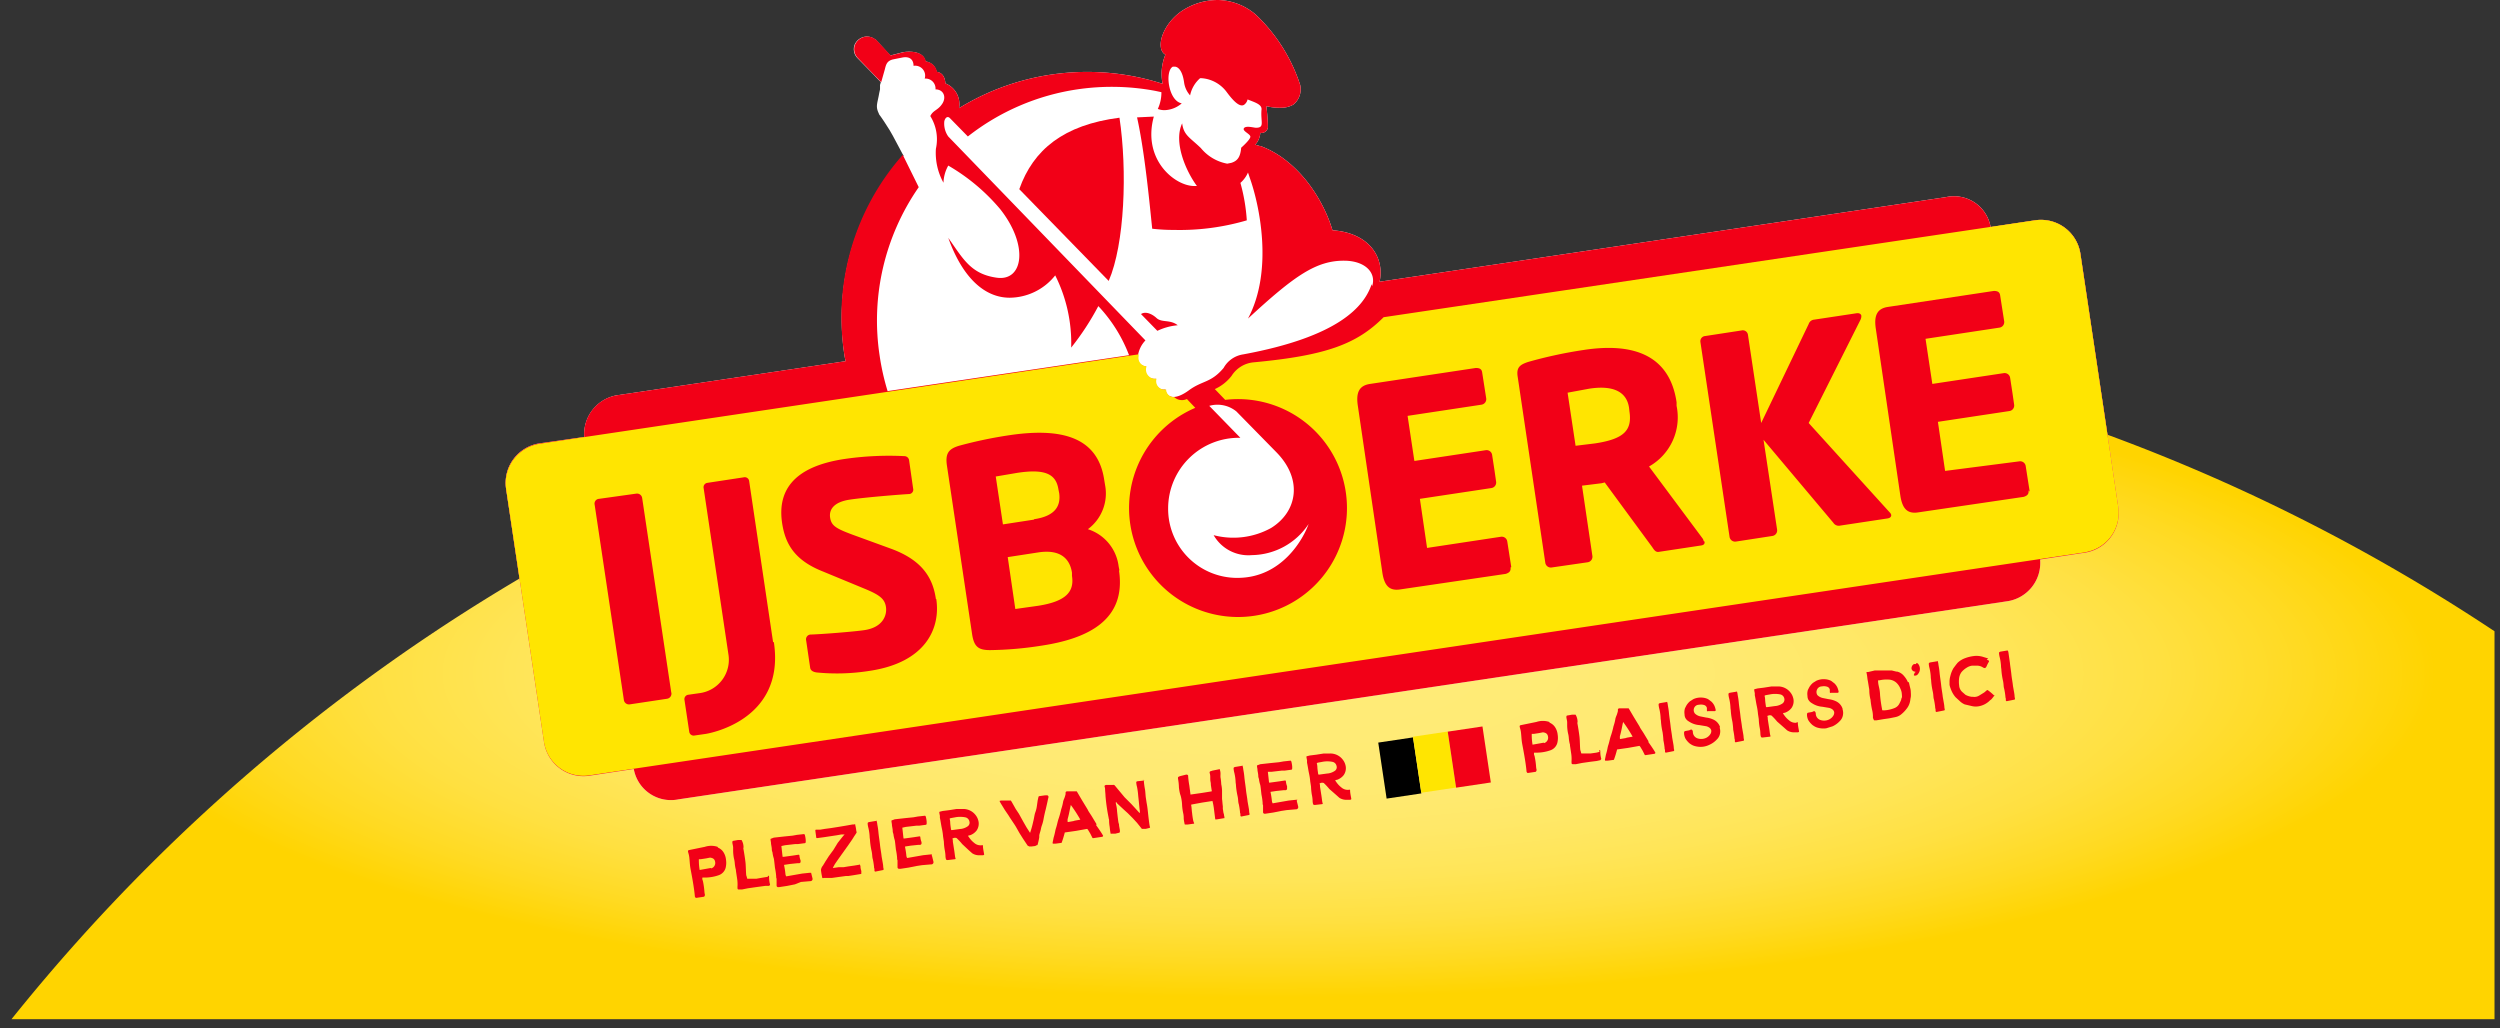 <svg xmlns="http://www.w3.org/2000/svg" xmlns:xlink="http://www.w3.org/1999/xlink" width="226.895" height="93.307" viewBox="0 0 226.895 93.307">
  <rect x="0" y="0" width="226.895" height="93.307" fill="#333333" stroke="none"/>
  <defs>
    <radialGradient id="radial-gradient" cx="0.504" cy="0.505" r="0.465" gradientUnits="objectBoundingBox">
      <stop offset="0" stop-color="#ffeb77"/>
      <stop offset="0.161" stop-color="#ffeb77"/>
      <stop offset="0.348" stop-color="#ffea73"/>
      <stop offset="0.498" stop-color="#ffe869"/>
      <stop offset="0.635" stop-color="#ffe558"/>
      <stop offset="0.765" stop-color="#ffe041"/>
      <stop offset="0.888" stop-color="#ffda22"/>
      <stop offset="1" stop-color="#ffd400"/>
    </radialGradient>
    <clipPath id="clip-path">
      <rect id="Rectangle_905" data-name="Rectangle 905" width="146.398" height="81.49" fill="none"/>
    </clipPath>
  </defs>
  <g id="logo_mobiel_nav" transform="translate(-148.105 -816.999)">
    <path id="Subtraction_2" data-name="Subtraction 2" d="M21199.352,21461.5l0,0v0H20974a169.673,169.673,0,0,1,57.555-46.18,168,168,0,0,1,35.59-12.729,170.347,170.347,0,0,1,77.541,0,167.715,167.715,0,0,1,35.584,12.729,169.624,169.624,0,0,1,19.084,10.971v35.209Z" transform="translate(-20824.852 -20552)" stroke="rgba(0,0,0,0)" stroke-width="1" fill="url(#radial-gradient)"/>
    <g id="Logo" transform="translate(267.199 857.744)">
      <g id="Group_1023" data-name="Group 1023" transform="translate(-73.199 -40.745)" clip-path="url(#clip-path)">
        <path id="Path_7596" data-name="Path 7596" d="M146.352,46.034l-3.441-23a3.622,3.622,0,0,0-4.093-3.042l-4.057.616a3.377,3.377,0,0,0-4.057-2.716l-51.4,7.678c.471-2.1-.833-4.419-4.274-4.672-.8-2.716-3.042-6.338-6.519-7.642h-.072l-.362-.109H68.01a1.811,1.811,0,0,0,.471-1.087.6.6,0,0,0,.688-.471,14.981,14.981,0,0,0-.145-1.956h0a4.853,4.853,0,0,0,1.376.145,2.209,2.209,0,0,0,1.087-.29A1.79,1.79,0,0,0,72.1,7.714a15.315,15.315,0,0,0-4.02-6.375A5.469,5.469,0,0,0,64.678,0a5.9,5.9,0,0,0-3.4,1.05c-1.7,1.2-2.354,3.368-1.413,3.912a4.564,4.564,0,0,0-.254,2.644A22.239,22.239,0,0,0,41.136,9.815,2.019,2.019,0,0,0,39.9,7.57c-.036-.58-.29-.978-.8-1.05a1.159,1.159,0,0,0-1.014-.942c-.145-.869-1.3-.978-2.064-.833l-1.123.29-1.34-1.449H33.53a1.2,1.2,0,0,0-.942-.254,1.231,1.231,0,0,0-.942.761A1.159,1.159,0,0,0,31.9,5.252h0l1.485,1.521h0l.652.688-.072.254v.4l-.072.326c-.145.869-.326,1.159-.109,1.7l.109.254c.326.435.616.905.942,1.413l.29.507.869,1.63.109.181a22.2,22.2,0,0,0-5.4,17.892,5.622,5.622,0,0,0,.145.761L10.2,35.857a3.589,3.589,0,0,0-3.079,3.8l-4.057.58A3.622,3.622,0,0,0,.027,44.368l3.441,23A3.622,3.622,0,0,0,7.56,70.41l4.057-.616a3.426,3.426,0,0,0,4.057,2.753l120.5-17.965a3.516,3.516,0,0,0,3.079-3.8l4.057-.616a3.622,3.622,0,0,0,3.042-4.093" transform="translate(0.009 0)" fill="#fff"/>
        <path id="Path_7597" data-name="Path 7597" d="M162.532,79.51c-.688-.543-1.449-.217-1.92-.652s-1.05-.616-1.413-.362l1.485,1.521a5.4,5.4,0,0,1,1.847-.507" transform="translate(-101.539 -49.991)" fill="#f20017"/>
        <path id="Path_7598" data-name="Path 7598" d="M128.572,35.983l-.072-.072,8.186,8.4c1.449-3.332,1.7-10,.978-14.814-5.071.652-7.823,2.9-9.091,6.483" transform="translate(-81.958 -18.815)" fill="#f20017"/>
        <path id="Path_7599" data-name="Path 7599" d="M48.371,212.036a1.847,1.847,0,0,0-1.159,0l-1.413.29c-.181.036-.109.145-.036.435s.072.833.145,1.231.326,1.666.4,2.535a.181.181,0,0,0,.109.145l.724-.109a.217.217,0,0,0,.072-.217,1.235,1.235,0,0,1-.036-.217,6.808,6.808,0,0,0-.145-1.014.4.4,0,0,1-.036-.29h.254a3.766,3.766,0,0,0,1.231-.217.978.978,0,0,0,.616-.652,1.883,1.883,0,0,0,.036-.761,1.521,1.521,0,0,0-.217-.652,1.086,1.086,0,0,0-.507-.435m-.652,1.847-1.014.181a5.434,5.434,0,0,1-.072-.978h.181l.471-.072.362-.072c.29.036.435.145.471.435a.507.507,0,0,1-.362.543" transform="translate(-29.139 -135.179)" fill="#f20017"/>
        <path id="Path_7600" data-name="Path 7600" d="M60.024,213.832l-.652.109-.4.072h-.761c-.036,0-.072,0-.072-.036a1.477,1.477,0,0,0-.072-.253c-.036-.109-.036-.8-.072-1.159s-.145-1.014-.181-1.2,0-.145,0-.217a1.3,1.3,0,0,0-.181-.652h-.326l-.4.072c-.072,0-.109.036-.109.145s.072.326.072.471v.326a3.989,3.989,0,0,0,.072.652,2.282,2.282,0,0,1,.072.4,3.369,3.369,0,0,0,.109.652.254.254,0,0,1,0,.072l.109.724a3.26,3.26,0,0,1,.036.652,1.34,1.34,0,0,0,0,.217.1.1,0,0,0,.109.109h.29l.543-.109.761-.109.8-.109h.362c.072-.072.109-.109.072-.181a2.535,2.535,0,0,1-.072-.543v-.109c0-.072-.036-.109-.109-.072" transform="translate(-36.227 -134.259)" fill="#f20017"/>
        <path id="Path_7601" data-name="Path 7601" d="M70.043,212.513h-.109l-.688.072-1.449.254a.507.507,0,0,1-.072-.217,6.589,6.589,0,0,0-.109-.724.145.145,0,0,1,0-.109h.036l.471-.072.688-.072h.181q.109-.054.109-.109v-.145a1.557,1.557,0,0,1-.109-.471c-.036-.072-.109-.036-.145-.036l-.471.072-.8.109h-.109l-.109-.978.326-.072.942-.109h.254l.543-.072c.109,0,.145-.036.145-.145v-.145a2.678,2.678,0,0,0-.072-.435.181.181,0,0,0-.072-.109l-.652.072-.4.072-.724.072-.978.109-.29.109a.181.181,0,0,0,0,.109c0,.072.036.181.036.29s.072.362.072.543.072.254.072.362a2.859,2.859,0,0,0,.109.471c.036.145.072.579.109.869a6.009,6.009,0,0,1,.109.761.459.459,0,0,0,.036.217v.616a.145.145,0,0,0,.109.145h.109l.724-.109.724-.145.543-.217.833-.072a.2.2,0,0,0,.217-.145.217.217,0,0,0,0-.109l-.109-.435c-.036-.145,0-.036-.036-.072" transform="translate(-42.336 -133.302)" fill="#f20017"/>
        <path id="Path_7602" data-name="Path 7602" d="M81.222,206.594c0-.072-.036-.072-.109-.036h-.145l-.616.109-.652.109-.688.109-.543.072-.435.072h-.29c-.109,0-.145,0-.145.072s.072.543.072.579v.036s.036.109.072.072h.072l.543-.072,1.2-.181.4-.072h.254a.035.035,0,0,1,.036.036h-.036l-.181.217-.4.507-.4.652-.4.543-.326.507-.217.362a.761.761,0,0,0-.181.4,6.009,6.009,0,0,0,.109.652c0,.072.036.109.145.072h.724l.507-.072.8-.109h.217l.471-.072.652-.109h0c.072-.036.036-.072.036-.145a.507.507,0,0,0,0-.145,1.3,1.3,0,0,1-.072-.326.327.327,0,0,0-.036-.181c-.036-.072-.036-.072-.109-.036l-.435.072-.507.072-.435.072h-.435l-.507.072h-.036v-.036l.181-.326.326-.471.181-.254.724-1.014.326-.471.181-.29.217-.326a.145.145,0,0,0,0-.109,1.305,1.305,0,0,1-.036-.217,3.289,3.289,0,0,0-.072-.362" transform="translate(-49.494 -131.729)" fill="#f20017"/>
        <path id="Path_7603" data-name="Path 7603" d="M91.461,205.636l-.652.109c-.072.036-.109.036-.109.145a2.136,2.136,0,0,0,.072.4,4.416,4.416,0,0,1,.109.761c0,.145.036.254.036.4a6.725,6.725,0,0,0,.145.942c.072.326.036.507.109.724a6.561,6.561,0,0,1,.109.688v.072a.507.507,0,0,1,.036.254.109.109,0,0,0,.072.109l.724-.145c.036-.036.036-.036.036-.109a.8.8,0,0,1-.036-.217,2.349,2.349,0,0,0-.036-.29l-.109-.616c-.036-.362-.109-.688-.145-1.05s-.109-.761-.145-1.159-.072-.507-.109-.761a.725.725,0,0,0-.036-.181.109.109,0,0,0-.072-.109" transform="translate(-57.849 -131.133)" fill="#f20017"/>
        <path id="Path_7604" data-name="Path 7604" d="M100.343,207.913h-.109l-.688.072-1.449.254a.507.507,0,0,1-.072-.217,6.7,6.7,0,0,0-.109-.724.145.145,0,0,1,0-.109h.036l.471-.072.688-.072h.181q.109-.054.109-.109v-.145a1.558,1.558,0,0,1-.109-.471c-.036-.072-.109-.036-.145-.036l-.471.072-.8.109h-.109l-.109-.978.326-.072.942-.109h.254l.543-.072c.109,0,.145-.036.145-.145v-.145a2.643,2.643,0,0,0-.072-.435.181.181,0,0,0-.072-.109l-.652.072-.4.072-.724.072-.978.109-.29.109a.181.181,0,0,0,0,.109c0,.072.036.181.036.29s.072.362.072.543.072.254.072.362a2.857,2.857,0,0,0,.109.471c.036.145.072.579.109.869a5.867,5.867,0,0,1,.109.761.46.46,0,0,0,.036.217v.616a.145.145,0,0,0,.109.145h.181l.724-.109.724-.145.471-.073.833-.072a.2.2,0,0,0,.217-.145.218.218,0,0,0,0-.109l-.109-.435c-.036-.145,0-.036-.036-.072" transform="translate(-61.661 -130.368)" fill="#f20017"/>
        <path id="Path_7605" data-name="Path 7605" d="M112.477,206a.869.869,0,0,1-.652-.217,2.138,2.138,0,0,1-.471-.507c-.109-.145-.109-.145.036-.181h.036a1.3,1.3,0,0,0,.616-.435,1.087,1.087,0,0,0,.145-.942,1.267,1.267,0,0,0-.217-.435,1.413,1.413,0,0,0-1.159-.579h-.58l-.688.109-.579.072-.29.072c-.036.036,0,.181.036.362v.181c.072.326.109.652.181.978a5.285,5.285,0,0,1,.109.724l.072.471a5.288,5.288,0,0,0,.072.724,3.366,3.366,0,0,1,.072.543,1.125,1.125,0,0,0,.036.29c.036.109.072.109.181.109l.616-.072c.072,0,.109-.036.072-.109s-.072-.471-.109-.688-.072-.471-.109-.688,0-.217-.036-.326,0-.072.072-.109a.4.4,0,0,1,.29,0,5.64,5.64,0,0,1,.507.543l.58.543.326.29a1.122,1.122,0,0,0,.543.181h.435c.036,0,.109-.036.109-.072s-.109-.543-.109-.724-.036-.109-.109-.109m-1.92-1.485-.8.109a.078.078,0,0,1-.072-.072c0-.036-.072-.435-.072-.652a1.774,1.774,0,0,0-.036-.254c-.036-.072,0-.072.072-.109l.4-.072a2.391,2.391,0,0,1,.942,0,.471.471,0,0,1,.362.362.4.4,0,0,1-.181.471,1.375,1.375,0,0,1-.579.217" transform="translate(-69.303 -129.283)" fill="#f20017"/>
        <path id="Path_7606" data-name="Path 7606" d="M128.184,199.47a.145.145,0,0,0-.181-.181h-.145l-.507.072a.109.109,0,0,0-.072.072l-.072.326-.072.507a2.716,2.716,0,0,1-.145.579c-.072.181-.109.543-.181.8a9.264,9.264,0,0,1-.29,1.05l-.326-.507-.29-.507-.4-.724-.29-.435-.326-.58-.109-.181h-.869c-.072,0-.217.036-.145.072l.072.145.29.471c.145.254.4.58.543.833l.435.652c.217.326.362.652.58.978l.181.29.435.652.145.072h.254c.109-.036.29,0,.4-.109h.036a.078.078,0,0,0,.072-.072,5.386,5.386,0,0,0,.145-.652v-.181c.036-.181.109-.362.145-.543a2.21,2.21,0,0,1,.109-.4,3.392,3.392,0,0,0,.145-.58c.036-.181.109-.543.181-.8l.109-.471.072-.326a3.3,3.3,0,0,1,.109-.435" transform="translate(-78.926 -127.104)" fill="#f20017"/>
        <path id="Path_7607" data-name="Path 7607" d="M141.055,201.306l-.435-.724c-.109-.181-.217-.326-.326-.507l-.072-.145-.507-.833-.471-.8h-.905c-.072.036-.109.036-.109.145v.109a3.346,3.346,0,0,1-.109.362,2.171,2.171,0,0,0-.109.29,4.24,4.24,0,0,1-.181.724,7.972,7.972,0,0,1-.217.8c-.109.29-.145.58-.254.906a2.021,2.021,0,0,0-.072.29,5.509,5.509,0,0,1-.145.579l-.072.362a.254.254,0,0,0,0,.181h.254l.543-.072a9.372,9.372,0,0,0,.29-.942l1.014-.145,1.014-.181.072.072.217.362.181.362c.036.072.109.036.145.036l.724-.109a.109.109,0,0,0,.109-.109l-.109-.181c-.181-.29-.362-.543-.543-.8m-1.92-.362-.616.109a.072.072,0,0,1-.036-.072v-.181c.109-.362.181-.761.254-1.123a.725.725,0,0,0,.036-.181,12.6,12.6,0,0,1,.869,1.34l-.616.109" transform="translate(-87.414 -126.477)" fill="#f20017"/>
        <path id="Path_7608" data-name="Path 7608" d="M153.7,195.472h-.109c-.543.072-.616.036-.652.145a1.881,1.881,0,0,0,.072.435,6.556,6.556,0,0,1,.109.833c.036.29.072.688.109,1.05s.036.181.036.29a1.016,1.016,0,0,1,0,.145c0,.036,0,.036-.036.036l-.326-.362-.4-.435-.616-.616-.543-.652-.362-.435a.181.181,0,0,0-.181-.036h-.616c-.109.036-.145.072-.109.181a.725.725,0,0,1,.036.217c0,.181.036.4.036.579a16.627,16.627,0,0,0,.29,2.028c0,.072.036.109.036.181a3.472,3.472,0,0,0,.036.507c.036.181.036.362.072.543s0,.217.145.181h.326l.29-.072c.036,0,.109-.036.109-.072a1.338,1.338,0,0,0,0-.181l-.072-.4a.46.46,0,0,0-.036-.217c-.036-.072-.109-.761-.145-1.087a3.041,3.041,0,0,0-.109-.688.437.437,0,0,1,0-.109c0-.036,0-.072.036-.036s0,.036.109.145l.543.507.4.362.435.435.4.435.29.362.145.181h.362l.29-.072c.109-.036.109-.036.072-.145s-.109-.724-.145-1.05-.072-.724-.145-1.087l-.072-.471c-.036-.254-.036-.507-.072-.724a7,7,0,0,1-.109-.8.1.1,0,0,0-.109-.109" transform="translate(-95.711 -124.628)" fill="#f20017"/>
        <path id="Path_7609" data-name="Path 7609" d="M172.134,192.736l-.543.109-.217.072a.145.145,0,0,0-.036.145,1.489,1.489,0,0,1,.036.145c.036.181,0,.435.036.616a1.249,1.249,0,0,1,.036.326l.072.471a.145.145,0,0,1,0,.109l-.905.145-1.014.145c-.036-.29-.072-.543-.109-.833a7.067,7.067,0,0,1-.109-.905.181.181,0,0,0-.181-.072l-.579.145-.145.072a.434.434,0,0,0,0,.217,4.908,4.908,0,0,1,.072.724,4.2,4.2,0,0,0,.109.616,2.246,2.246,0,0,1,.109.4,3.989,3.989,0,0,1,.072.652,5,5,0,0,0,.109.724,2.078,2.078,0,0,1,.036.435,2.573,2.573,0,0,0,.072.435.133.133,0,0,0,.036.109h.254l.507-.072h.072v-.072a.947.947,0,0,1-.072-.181,6.775,6.775,0,0,1-.109-.724c-.036-.217-.036-.435-.072-.652a.145.145,0,0,1,0-.109l.978-.181.942-.145a6.141,6.141,0,0,1,.145.8l.109.869h.145l.652-.109h.036v-.072c0-.072-.036-.145-.036-.217a.618.618,0,0,0-.036-.145c-.036-.109-.036-.254-.073-.4v-.254c-.036-.217-.036-.435-.072-.652v-.761a3.167,3.167,0,0,0-.072-.579,5.176,5.176,0,0,0-.072-.652v-.181a1.23,1.23,0,0,0-.072-.543h0" transform="translate(-107.446 -122.906)" fill="#f20017"/>
        <path id="Path_7610" data-name="Path 7610" d="M183.161,191.836l-.652.109c-.072.036-.109.036-.109.145a2.1,2.1,0,0,0,.072.4,4.493,4.493,0,0,1,.109.761c0,.145.036.254.036.4a6.727,6.727,0,0,0,.145.942c.072.326.036.507.109.724a6.554,6.554,0,0,1,.109.688v.072a.506.506,0,0,1,.036.254.109.109,0,0,0,.072.109l.724-.145c.036-.036.036-.036.036-.109a.8.8,0,0,1-.036-.217,2.421,2.421,0,0,0-.036-.29l-.109-.616c-.036-.362-.109-.688-.145-1.05s-.109-.761-.145-1.159-.072-.507-.109-.761a.725.725,0,0,0-.036-.181.109.109,0,0,0-.072-.109" transform="translate(-116.336 -122.332)" fill="#f20017"/>
        <path id="Path_7611" data-name="Path 7611" d="M191.943,194.15h-.109l-.688.072-1.449.253a.507.507,0,0,1-.072-.217,6.709,6.709,0,0,0-.109-.724.145.145,0,0,1,0-.109h.036l.471-.072.688-.072h.181q.109-.054.109-.109v-.254a1.6,1.6,0,0,1-.109-.471c-.036-.072-.109-.036-.145-.036l-.471.072-.8.109h-.109l-.109-.978h.326l.942-.109h.254l.543-.072c.109,0,.145-.036.145-.145v-.145a2.686,2.686,0,0,0-.072-.435.181.181,0,0,0-.073-.109l-.652.072-.4.072-.724.072-.978.109-.29.109a.181.181,0,0,0,0,.109c0,.072.036.181.036.29s.072.362.072.543.072.254.072.362a2.863,2.863,0,0,0,.109.471c.036.145.072.579.109.869a5.966,5.966,0,0,1,.109.761.459.459,0,0,0,.036.217v.616a.145.145,0,0,0,.109.145h.109l.724-.109.724-.145.471-.072.833-.072a.2.2,0,0,0,.217-.145.217.217,0,0,0,0-.109l-.109-.435c-.036-.145,0-.036-.036-.072" transform="translate(-120.085 -121.566)" fill="#f20017"/>
        <path id="Path_7612" data-name="Path 7612" d="M204.477,192.1a.869.869,0,0,1-.652-.217,2.172,2.172,0,0,1-.471-.507c-.109-.145-.109-.145.036-.181h.036a1.3,1.3,0,0,0,.616-.435,1.087,1.087,0,0,0,.145-.942,1.268,1.268,0,0,0-.217-.435,1.413,1.413,0,0,0-1.159-.579h-.579l-.688.109-.58.072-.29.072c-.036.036,0,.181.036.362v.217c.072.326.109.652.181.978a5.241,5.241,0,0,1,.109.724l.073.471a5.344,5.344,0,0,0,.072.724,3.337,3.337,0,0,1,.072.543,1.122,1.122,0,0,0,.036.29c.036.109.072.109.181.109l.616-.072c.072,0,.109-.036.072-.109s-.072-.471-.109-.688-.072-.471-.109-.688,0-.217-.036-.326,0-.072.072-.109a.4.4,0,0,1,.29,0,5.7,5.7,0,0,1,.507.543l.58.507.326.29a1.123,1.123,0,0,0,.543.181h.435c.036,0,.109-.036.109-.072s-.109-.543-.109-.724-.036-.109-.109-.109m-1.92-1.485-.8.109a.078.078,0,0,1-.072-.072c0-.036-.072-.435-.072-.652a1.774,1.774,0,0,0-.036-.254c-.036-.072,0-.072.072-.109l.4-.072a2.354,2.354,0,0,1,.942,0,.471.471,0,0,1,.362.362.4.4,0,0,1-.181.471,1.413,1.413,0,0,1-.58.217" transform="translate(-127.982 -120.418)" fill="#f20017"/>
        <path id="Path_7613" data-name="Path 7613" d="M256.771,180.736a1.847,1.847,0,0,0-1.159,0l-1.413.29c-.181.036-.109.145-.036.435s.072.833.145,1.231.326,1.666.4,2.535a.181.181,0,0,0,.109.145l.724-.109a.217.217,0,0,0,.073-.217,1.277,1.277,0,0,1-.036-.217,6.833,6.833,0,0,0-.145-1.014.4.4,0,0,1-.036-.29h.254a3.768,3.768,0,0,0,1.231-.217.978.978,0,0,0,.616-.652,1.884,1.884,0,0,0,.036-.761,1.522,1.522,0,0,0-.217-.652,1.087,1.087,0,0,0-.507-.435m-.543,1.811-1.014.181a5.435,5.435,0,0,1-.072-.978h.181l.471-.072.362-.072c.29.036.435.145.471.435a.507.507,0,0,1-.362.543" transform="translate(-162.058 -115.215)" fill="#f20017"/>
        <path id="Path_7614" data-name="Path 7614" d="M268.806,182.468l-.29.072-.507.072h-.8c-.036,0-.073,0-.073-.036a1.482,1.482,0,0,0-.072-.254c-.036-.109-.036-.8-.072-1.159s-.145-1.014-.181-1.2,0-.145,0-.217a1.3,1.3,0,0,0-.181-.652h-.326l-.4.072c-.072,0-.109.036-.109.145s.072.326.072.471v.326a3.991,3.991,0,0,0,.073.652,2.241,2.241,0,0,1,.072.4,3.34,3.34,0,0,0,.109.652.29.29,0,0,1,0,.072l.109.724a3.228,3.228,0,0,1,.036.652,1.338,1.338,0,0,0,0,.217.1.1,0,0,0,.109.109h.29l.543-.109.761-.109.579-.072.326-.072c.072-.072.109-.109.072-.181a2.542,2.542,0,0,1-.072-.543V182.4c0-.072-.036-.109-.109-.072" transform="translate(-169.529 -114.231)" fill="#f20017"/>
        <path id="Path_7615" data-name="Path 7615" d="M279.418,180.506l-.435-.724c-.109-.181-.217-.326-.326-.507l-.072-.145-.507-.833-.471-.8h-.869c-.072.036-.109.036-.109.145v.109a3.366,3.366,0,0,1-.109.362,2.194,2.194,0,0,0-.109.29,4.24,4.24,0,0,1-.181.724,7.821,7.821,0,0,1-.217.8c-.109.29-.145.579-.254.906a2.063,2.063,0,0,0-.072.29,5.518,5.518,0,0,1-.145.579l-.072.362a.253.253,0,0,0,0,.181h.253l.543-.072a9.325,9.325,0,0,0,.29-.942l1.014-.145,1.014-.181.072.072.217.362.181.362c.036.072.109.036.145.036l.724-.109a.109.109,0,0,0,.109-.109l-.109-.181c-.181-.29-.362-.543-.543-.8m-1.92-.362-.616.109a.072.072,0,0,1-.036-.072v-.181c.109-.362.181-.761.254-1.123a.728.728,0,0,0,.036-.181,12.569,12.569,0,0,1,.869,1.34l-.616.109" transform="translate(-175.687 -113.211)" fill="#f20017"/>
        <path id="Path_7616" data-name="Path 7616" d="M289.661,175.836l-.652.109c-.072.036-.109.036-.109.145a2.139,2.139,0,0,0,.072.4,4.471,4.471,0,0,1,.109.761c0,.145.036.254.036.4a6.715,6.715,0,0,0,.145.942,6.927,6.927,0,0,1,.072.724,6.462,6.462,0,0,1,.109.688v.072a.507.507,0,0,1,.036.253.109.109,0,0,0,.073.109l.724-.145c.036-.036.036-.036.036-.109a.8.8,0,0,1-.036-.217,2.319,2.319,0,0,0-.036-.29l-.109-.616c-.036-.362-.109-.688-.145-1.05s-.109-.761-.145-1.159-.073-.507-.109-.761a.769.769,0,0,0-.036-.181.109.109,0,0,0-.073-.109" transform="translate(-184.263 -112.127)" fill="#f20017"/>
        <path id="Path_7617" data-name="Path 7617" d="M298.56,177.478a1.123,1.123,0,0,0-.616-.688,2.1,2.1,0,0,0-.652-.181l-.543-.109a1.014,1.014,0,0,1-.471-.254.507.507,0,0,1-.072-.507.471.471,0,0,1,.435-.29.942.942,0,0,1,.507.036.363.363,0,0,1,.217.254v.217c0,.072.036.109.109.072h.616c.073-.036.073-.036.073-.109a1.811,1.811,0,0,0-.109-.362,1.2,1.2,0,0,0-.29-.4l-.29-.217a1.449,1.449,0,0,0-.616-.145,1.557,1.557,0,0,0-.724.145l-.29.181a1.521,1.521,0,0,0-.362.435l-.109.217a1.231,1.231,0,0,0-.036.543.725.725,0,0,0,.072.326.8.8,0,0,0,.326.326,1.956,1.956,0,0,0,.942.326l.652.109c.217.072.4.181.435.4a.506.506,0,0,1-.072.29.941.941,0,0,1-.4.362,1.05,1.05,0,0,1-.8.036.616.616,0,0,1-.4-.543.306.306,0,0,0-.072-.217c-.072-.073-.181,0-.254.036l-.4.072c-.036.036-.072.072-.072.109v.145a1.379,1.379,0,0,0,.109.4,1.809,1.809,0,0,0,.4.471l.109.072a1.268,1.268,0,0,0,.435.181,1.884,1.884,0,0,0,.688.036,1.848,1.848,0,0,0,.579-.181,2.065,2.065,0,0,0,.652-.471.978.978,0,0,0,.29-.543,1.087,1.087,0,0,0-.036-.543Z" transform="translate(-188.345 -111.486)" fill="#f20017"/>
        <path id="Path_7618" data-name="Path 7618" d="M307.161,173.236l-.652.109c-.073.036-.109.036-.109.145a2.138,2.138,0,0,0,.072.4,4.411,4.411,0,0,1,.109.761c0,.145.036.253.036.4a6.732,6.732,0,0,0,.145.942,6.9,6.9,0,0,1,.072.724,6.535,6.535,0,0,1,.109.688v.072a.508.508,0,0,1,.036.254.109.109,0,0,0,.072.109l.724-.145c.036-.036.036-.036.036-.109a.8.8,0,0,1-.036-.217,2.335,2.335,0,0,0-.036-.29l-.109-.616c-.036-.362-.109-.688-.145-1.05s-.109-.761-.145-1.159-.072-.507-.109-.761a.764.764,0,0,0-.036-.181.109.109,0,0,0-.072-.109" transform="translate(-195.424 -110.468)" fill="#f20017"/>
        <path id="Path_7619" data-name="Path 7619" d="M316.677,175.3a.869.869,0,0,1-.652-.217,2.137,2.137,0,0,1-.471-.507c-.109-.145-.109-.145.036-.181h.036a1.3,1.3,0,0,0,.616-.435,1.087,1.087,0,0,0,.145-.942,1.266,1.266,0,0,0-.217-.435,1.412,1.412,0,0,0-1.159-.58h-.579l-.688.109-.58.072-.29.072c-.036.036,0,.181.036.362v.181c.072.326.109.652.181.978a5.3,5.3,0,0,1,.109.724l.072.471a5.415,5.415,0,0,0,.073.724,3.3,3.3,0,0,1,.072.543,1.129,1.129,0,0,0,.036.29c.036.109.072.109.181.109l.616-.072c.072,0,.109-.036.072-.109s-.072-.471-.109-.688-.073-.471-.109-.688,0-.217-.036-.326,0-.072.072-.109a.4.4,0,0,1,.29,0,5.627,5.627,0,0,1,.507.543l.579.507.326.29a1.123,1.123,0,0,0,.543.181h.435c.036,0,.109-.036.109-.072s-.109-.543-.109-.724-.036-.109-.109-.109m-1.919-1.485-.8.109a.078.078,0,0,1-.072-.072c0-.036-.072-.435-.072-.652a1.774,1.774,0,0,0-.036-.254c-.036-.072,0-.072.072-.109l.4-.072a2.388,2.388,0,0,1,.942,0,.471.471,0,0,1,.362.362.435.435,0,0,1-.181.471,1.413,1.413,0,0,1-.579.217" transform="translate(-199.544 -109.703)" fill="#f20017"/>
        <path id="Path_7620" data-name="Path 7620" d="M329.324,172.878a1.123,1.123,0,0,0-.616-.688,2.1,2.1,0,0,0-.652-.181l-.543-.109a1.014,1.014,0,0,1-.471-.254.507.507,0,0,1-.036-.507.471.471,0,0,1,.435-.29.942.942,0,0,1,.507.036.362.362,0,0,1,.217.254v.217c0,.072.036.109.109.072h.616c.073-.036.073-.036.073-.109a1.813,1.813,0,0,0-.109-.362,1.2,1.2,0,0,0-.29-.4l-.29-.217a1.448,1.448,0,0,0-.616-.145,1.557,1.557,0,0,0-.724.145l-.29.181a1.519,1.519,0,0,0-.362.435l-.109.217a1.232,1.232,0,0,0-.036.543.724.724,0,0,0,.072.326.832.832,0,0,0,.326.326,1.956,1.956,0,0,0,.942.326l.652.109c.217.072.4.181.435.4a.508.508,0,0,1-.073.29.942.942,0,0,1-.4.362,1.05,1.05,0,0,1-.8.036.616.616,0,0,1-.4-.543.306.306,0,0,0-.072-.217c-.073-.072-.181,0-.254.036l-.4.072c-.036.036-.072.072-.072.109v.145a1.373,1.373,0,0,0,.109.4,1.81,1.81,0,0,0,.4.471l.109.072a1.233,1.233,0,0,0,.435.181,1.885,1.885,0,0,0,.688.036l.579-.181a2.1,2.1,0,0,0,.652-.471.979.979,0,0,0,.29-.543,1.087,1.087,0,0,0-.036-.543Z" transform="translate(-207.989 -108.552)" fill="#f20017"/>
        <path id="Path_7621" data-name="Path 7621" d="M344.767,169.087a2.1,2.1,0,0,0-.362-.579,1.158,1.158,0,0,0-.616-.4h-.072l-.435-.109h-1.521l-.616.145H341v.072a1.63,1.63,0,0,1,.036.181c.036.181.036.326.073.507s.072.435.109.652a1.5,1.5,0,0,1,.036.362,3.608,3.608,0,0,0,.072.58.834.834,0,0,0,.036.145,7.335,7.335,0,0,0,.145.942,2.344,2.344,0,0,1,.073.688.723.723,0,0,0,.109.254h.217l.652-.109.507-.072.543-.109a1.2,1.2,0,0,0,.543-.254,2.936,2.936,0,0,0,.543-.58,1.521,1.521,0,0,0,.253-.579c.036-.145.036-.29.072-.4a2.571,2.571,0,0,0,0-.435,1.482,1.482,0,0,0-.036-.326l-.072-.29-.073-.326m-.652,1.376a1.05,1.05,0,0,1-.109.4l-.109.217a.833.833,0,0,1-.4.362,2.9,2.9,0,0,1-.905.217h-.217a.181.181,0,0,1-.036-.109,12.154,12.154,0,0,1-.181-1.268,3.322,3.322,0,0,0-.072-.616l-.072-.326a2.107,2.107,0,0,1-.036-.4h.109a2.9,2.9,0,0,1,.833-.072,1.123,1.123,0,0,1,.724.29,1.486,1.486,0,0,1,.362.543,1.383,1.383,0,0,1,.109.326,3.842,3.842,0,0,1,.036.543" transform="translate(-217.493 -107.152)" fill="#f20017"/>
        <path id="Path_7622" data-name="Path 7622" d="M352.682,166.272H352.5a.435.435,0,0,0-.217.471l.072.109a.326.326,0,0,0,.217.109.04.04,0,1,1,.036.072h-.036l-.072.181c-.036.072,0,.109.072.109a.326.326,0,0,0,.29-.145.724.724,0,0,0-.036-.978h-.145" transform="translate(-224.683 -106.004)" fill="#f20017"/>
        <path id="Path_7623" data-name="Path 7623" d="M357.361,165.636l-.652.109c-.072.036-.109.036-.109.145a2.1,2.1,0,0,0,.072.4,4.441,4.441,0,0,1,.109.761c0,.145.036.254.036.4a6.73,6.73,0,0,0,.145.942c.073.326.036.507.109.724a6.583,6.583,0,0,1,.109.688v.072a.506.506,0,0,1,.036.254.109.109,0,0,0,.073.109l.724-.145c.036-.036.036-.036.036-.109a.789.789,0,0,1-.036-.217,2.434,2.434,0,0,0-.036-.29l-.109-.616c-.036-.362-.109-.688-.145-1.05s-.109-.761-.145-1.159-.073-.507-.109-.761a.727.727,0,0,0-.036-.181.109.109,0,0,0-.072-.109" transform="translate(-227.442 -105.621)" fill="#f20017"/>
        <path id="Path_7624" data-name="Path 7624" d="M365.311,164.584l-.471-.145a1.992,1.992,0,0,0-.869-.072,3.437,3.437,0,0,0-.833.217,1.919,1.919,0,0,0-.616.4l-.145.181-.217.29a2.538,2.538,0,0,0-.217.471,2.588,2.588,0,0,0-.072.254,1.843,1.843,0,0,0-.072.579v.217a1.73,1.73,0,0,0,.109.362,2.315,2.315,0,0,0,.435.761l.435.4a1.485,1.485,0,0,0,.4.254l.616.145a1.556,1.556,0,0,0,.58.036,1.883,1.883,0,0,0,1.014-.471c.217-.217.109-.036.362-.362s.109-.145.072-.181-.543-.507-.616-.471l-.254.217-.471.29a.833.833,0,0,1-.543.109h-.109a1.629,1.629,0,0,1-.58-.181l-.29-.254a.87.87,0,0,1-.29-.616,2.465,2.465,0,0,1,0-.652,1.2,1.2,0,0,1,.217-.543,1.958,1.958,0,0,1,.471-.4,1.2,1.2,0,0,1,.471-.181h.4a.978.978,0,0,1,.58.145.362.362,0,0,0,.217.072.434.434,0,0,0,.145-.181,2.552,2.552,0,0,1,.181-.362.108.108,0,0,0,0-.145l-.181-.072" transform="translate(-230.757 -104.822)" fill="#f20017"/>
        <path id="Path_7625" data-name="Path 7625" d="M375.178,164.05l-.109-.761a.761.761,0,0,0-.036-.181.109.109,0,0,0-.072-.109l-.652.109c-.072.036-.109.036-.109.145a2.133,2.133,0,0,0,.072.4,4.416,4.416,0,0,1,.109.761c0,.145.036.254.036.4a6.729,6.729,0,0,0,.145.942c.072.326.036.507.109.724a6.55,6.55,0,0,1,.109.688v.072a.507.507,0,0,1,.036.254.109.109,0,0,0,.072.109l.724-.145c.036-.036.036-.036.036-.109a.8.8,0,0,1-.036-.217,2.36,2.36,0,0,0-.036-.29l-.109-.616c-.036-.362-.109-.688-.145-1.05s-.109-.761-.145-1.159" transform="translate(-238.668 -103.963)" fill="#f20017"/>
        <rect id="Rectangle_902" data-name="Rectangle 902" width="3.187" height="5.14" transform="translate(79.192 67.396) rotate(-8.5)"/>
        <rect id="Rectangle_903" data-name="Rectangle 903" width="3.187" height="5.14" transform="translate(82.342 66.864) rotate(-8.5)" fill="#ffe501"/>
        <rect id="Rectangle_904" data-name="Rectangle 904" width="3.187" height="5.14" transform="translate(85.498 66.403) rotate(-8.5)" fill="#f20017"/>
        <path id="Path_7626" data-name="Path 7626" d="M146.352,46.034l-3.441-23a3.622,3.622,0,0,0-4.093-3.042l-4.057.616a3.377,3.377,0,0,0-4.057-2.716l-51.4,7.678c.471-2.1-.833-4.419-4.274-4.672-.8-2.716-3.042-6.338-6.519-7.642h-.072l-.362-.109H68.01a1.811,1.811,0,0,0,.471-1.087.6.6,0,0,0,.688-.471,14.981,14.981,0,0,0-.145-1.956h0a4.853,4.853,0,0,0,1.376.145,2.209,2.209,0,0,0,1.087-.29A1.79,1.79,0,0,0,72.1,7.715a15.315,15.315,0,0,0-4.02-6.375A5.469,5.469,0,0,0,64.678,0a5.94,5.94,0,0,0-3.4,1.05c-1.7,1.2-2.354,3.368-1.413,3.912a4.564,4.564,0,0,0-.254,2.644A22.239,22.239,0,0,0,41.136,9.815,2.019,2.019,0,0,0,39.9,7.57c-.036-.58-.29-.978-.761-1.05a1.159,1.159,0,0,0-1.014-.942c-.145-.869-1.3-.978-2.064-.833l-1.123.29L33.6,3.586h-.036a1.2,1.2,0,0,0-.942-.254,1.231,1.231,0,0,0-.942.761,1.159,1.159,0,0,0,.254,1.159h0l2.137,2.209L34.4,6.3c.109-.435.181-.761.724-.905l.905-.181c.652-.109.978.217.978.761a.905.905,0,0,1,1.014,1.159A.905.905,0,0,1,39,8.113c.724,0,1.014.688.616,1.3s-.833.58-1.087,1.123a3.984,3.984,0,0,1,.507,2.97,5.578,5.578,0,0,0,.688,3.079,3.39,3.39,0,0,1,.435-1.557,17.856,17.856,0,0,1,4.709,3.948c2.608,3.3,2.1,6.556-.29,6.23S41.5,23.47,40.158,21.587c1.3,3.622,3.3,5.433,5.578,5.433a5.324,5.324,0,0,0,4.129-2.028,13.691,13.691,0,0,1,1.449,6.556,23.942,23.942,0,0,0,2.463-3.767,13.416,13.416,0,0,1,2.789,4.455l-21.913,3.26a21.659,21.659,0,0,1-.724-3.223,21.224,21.224,0,0,1,3.549-15.285l-1.449-2.934A22.2,22.2,0,0,0,30.7,32.018a5.621,5.621,0,0,0,.145.761L10.2,35.857a3.56,3.56,0,0,0-3.079,3.8l-4.057.58A3.622,3.622,0,0,0,.027,44.368l3.441,23A3.622,3.622,0,0,0,7.56,70.41l4.057-.616a3.426,3.426,0,0,0,4.057,2.753l120.5-17.965a3.516,3.516,0,0,0,3.079-3.8l4.057-.616a3.622,3.622,0,0,0,3.042-4.093m-79.9,6.375a6.266,6.266,0,0,1-6.338-6.338,6.411,6.411,0,0,1,6.556-6.375l-2.825-2.9a2.724,2.724,0,0,1,2.463.507l3.622,3.694c2.427,2.463,1.92,5.4-.471,6.882a7.069,7.069,0,0,1-5.216.652,3.632,3.632,0,0,0,3.477,1.811,6.266,6.266,0,0,0,5.143-2.825c-.471,1.34-2.427,4.89-6.447,4.89m12.17-26.657c-.688,2.064-3.042,4.781-11.663,6.375a2.443,2.443,0,0,0-1.775,1.231C63.99,34.77,63.229,34.517,62,35.422s-2.028.724-2.137-.072a.761.761,0,0,1-.869-.978.823.823,0,0,1-.905-1.123.761.761,0,0,1-.724-.905,2.535,2.535,0,0,1,.688-1.449L40.158,12.387A2.028,2.028,0,0,1,39.8,11.01c.072-.326.29-.507.507-.29l1.63,1.666a21.08,21.08,0,0,1,9.924-4.274,21.406,21.406,0,0,1,7.135.145h0l.507.109a3.55,3.55,0,0,1-.326,1.521,1.594,1.594,0,0,0,.652.109,2.5,2.5,0,0,0,1.521-.616c-1.231-.217-1.557-2.97-.8-3.332h.145c.326,0,.724.362.869,1.449a2.209,2.209,0,0,0,.543,1.159h0A2.825,2.825,0,0,1,63.012,7.1h.181a3.115,3.115,0,0,1,2.246,1.268c.616.833,1.05,1.2,1.376,1.2a.362.362,0,0,0,.254-.109.8.8,0,0,0,.254-.435c.616.254,1.3.435,1.268.905-.109,1.123.326,1.666-.507,1.666-.181,0-.905-.217-1.087.036s.543.507.579.761-.833,1.014-.833,1.014c-.072.833-.326,1.2-.905,1.376l-.362.072a4.04,4.04,0,0,1-2.39-1.413c-1.014-.978-1.557-1.159-1.7-2.246h0c-.8,1.7.326,4.31,1.34,5.686H62.4c-1.775-.072-4.636-2.463-3.586-6.3h0l-1.521.072c.724,3.26,1.159,8.077,1.376,10.105a16.371,16.371,0,0,0,1.956.109,21.589,21.589,0,0,0,6.628-.869,16.444,16.444,0,0,0-.58-3.4,2.608,2.608,0,0,0,.688-.942l.145.435h0c.905,2.5,2.173,8.475-.145,12.822,4.274-3.948,6.23-5.288,8.8-5.252,1.92.036,2.861,1.159,2.463,2.318" transform="translate(0.009 0)" fill="#f20017"/>
        <path id="Path_7627" data-name="Path 7627" d="M47.953,82.3l-2.825.435-.652-4.346,1.92-.326c2.572-.4,3.549.109,3.767,1.485l.072.362c.145,1.087-.29,2.064-2.282,2.354m54-10.105c-.217-1.521-1.521-2.065-3.622-1.739l-1.956.362L97.1,75.6l1.775-.217c2.644-.4,3.368-1.2,3.115-2.9ZM51.394,87.117c-.181-1.2-.978-2.137-3.006-1.847l-2.825.435.688,4.708,2.064-.29c2.572-.4,3.3-1.3,3.079-2.716Zm91.961-1.847L7.569,105.516a3.622,3.622,0,0,1-4.093-3.006l-3.441-23a3.622,3.622,0,0,1,3.042-4.093L57.443,67.3v.181a.761.761,0,0,0,.724.906.833.833,0,0,0,.905,1.123.761.761,0,0,0,.869.978.688.688,0,0,0,.724.688,1.05,1.05,0,0,0,1.159.181l.761.8a9.888,9.888,0,1,0,2.716-.724l-.942-.978a4.02,4.02,0,0,0,1.521-1.2,2.644,2.644,0,0,1,2.028-1.231c6.592-.616,9.345-1.666,11.771-4.093l59.146-8.8a3.622,3.622,0,0,1,4.093,3.042l3.441,23a3.622,3.622,0,0,1-3.042,4.093M15.03,98.019,12.386,80.344a.471.471,0,0,0-.543-.4l-3.368.471a.435.435,0,0,0-.4.543L10.72,98.634a.471.471,0,0,0,.543.435l3.368-.507a.471.471,0,0,0,.4-.58m9.236-4.564L22.093,78.786a.4.4,0,0,0-.471-.326l-3.332.507a.4.4,0,0,0-.326.471l2.246,15.067a3.055,3.055,0,0,1-2.644,3.549l-1.014.145a.4.4,0,0,0-.326.471l.435,2.9a.4.4,0,0,0,.471.326l1.014-.145s7.28-1.087,6.193-8.33m14.705-3.912c-.29-2.028-1.34-3.586-4.165-4.6L31.4,83.64c-1.449-.543-1.847-.8-1.956-1.521s.326-1.413,1.775-1.63,4.672-.471,5.36-.507h.036a.4.4,0,0,0,.362-.507l-.362-2.535a.435.435,0,0,0-.435-.4,28,28,0,0,0-5.4.254c-4.89.724-6.121,3.079-5.686,5.868.29,1.847,1.123,3.332,3.694,4.346l3.767,1.557c1.413.58,1.847.942,1.956,1.666s-.254,1.847-1.956,2.1c-.978.145-3.767.362-4.817.4H27.67a.435.435,0,0,0-.4.543l.362,2.463c.036.29.326.4.58.435a18.834,18.834,0,0,0,4.817-.145c5.107-.761,6.447-3.875,6.049-6.519M55.7,86.9l-.072-.362a4.057,4.057,0,0,0-2.789-3.368,4.042,4.042,0,0,0,1.557-4.02l-.072-.435c-.58-3.984-3.984-4.781-8.729-4.057a39.229,39.229,0,0,0-4.455.942c-.942.29-1.268.688-1.087,1.847l2.282,15.285c.181,1.123.58,1.413,1.63,1.413a32.161,32.161,0,0,0,4.636-.4c4.346-.652,7.715-2.39,7.063-6.809m35.6-.326-.362-2.318a.507.507,0,0,0-.58-.435l-6.7,1.014-.652-4.455,6.483-.978a.507.507,0,0,0,.435-.58l-.145-1.014-.217-1.413A.507.507,0,0,0,88.953,76l-6.483.978-.616-4.093,6.7-1.014a.507.507,0,0,0,.435-.58l-.362-2.318c-.036-.326-.217-.435-.58-.435l-9.6,1.449c-.978.145-1.268.761-1.123,1.883l1.123,7.642,1.123,7.642c.181,1.123.616,1.63,1.594,1.485l9.6-1.413c.326-.109.471-.254.435-.58m17.53-2.39A.652.652,0,0,0,108.62,84l-4.853-6.519a5.122,5.122,0,0,0,2.5-5.505v-.326c-.652-4.455-4.165-5.4-8.439-4.745a40.164,40.164,0,0,0-5.035,1.087c-.761.254-1.087.507-.942,1.376l2.5,16.842a.507.507,0,0,0,.58.435l3.26-.471a.507.507,0,0,0,.435-.579l-.942-6.375L99.457,79l.29-.072,4.31,5.868c.145.217.29.471.58.435l3.839-.58c.29-.036.362-.181.326-.362m16.951-2.39a.471.471,0,0,0-.145-.254l-7.353-8.113,4.709-9.381a.761.761,0,0,0,.072-.362c-.036-.145-.181-.254-.435-.217l-3.839.579a.58.58,0,0,0-.507.4l-4.31,8.982-1.2-8a.471.471,0,0,0-.58-.4l-3.3.507a.471.471,0,0,0-.435.543l2.644,17.675a.507.507,0,0,0,.58.435l3.3-.507a.507.507,0,0,0,.435-.58l-1.231-8.149,6.338,7.534a.579.579,0,0,0,.616.254l4.31-.652c.217-.036.326-.145.326-.29m12.568-2.137-.362-2.318a.507.507,0,0,0-.58-.435l-6.737.869-.652-4.455,6.483-.978a.507.507,0,0,0,.435-.58l-.145-1.014-.217-1.413a.507.507,0,0,0-.58-.435l-6.483.978-.616-4.093,6.7-1.014A.507.507,0,0,0,136,64.3l-.362-2.318c-.036-.326-.217-.435-.58-.435l-9.6,1.449c-.978.145-1.268.761-1.123,1.883l1.123,7.642,1.123,7.642c.181,1.123.616,1.63,1.594,1.485l9.6-1.413c.326-.109.471-.254.435-.58" transform="translate(0.001 -35.142)" fill="#ffe501"/>
      </g>
    </g>
  </g>
</svg>
